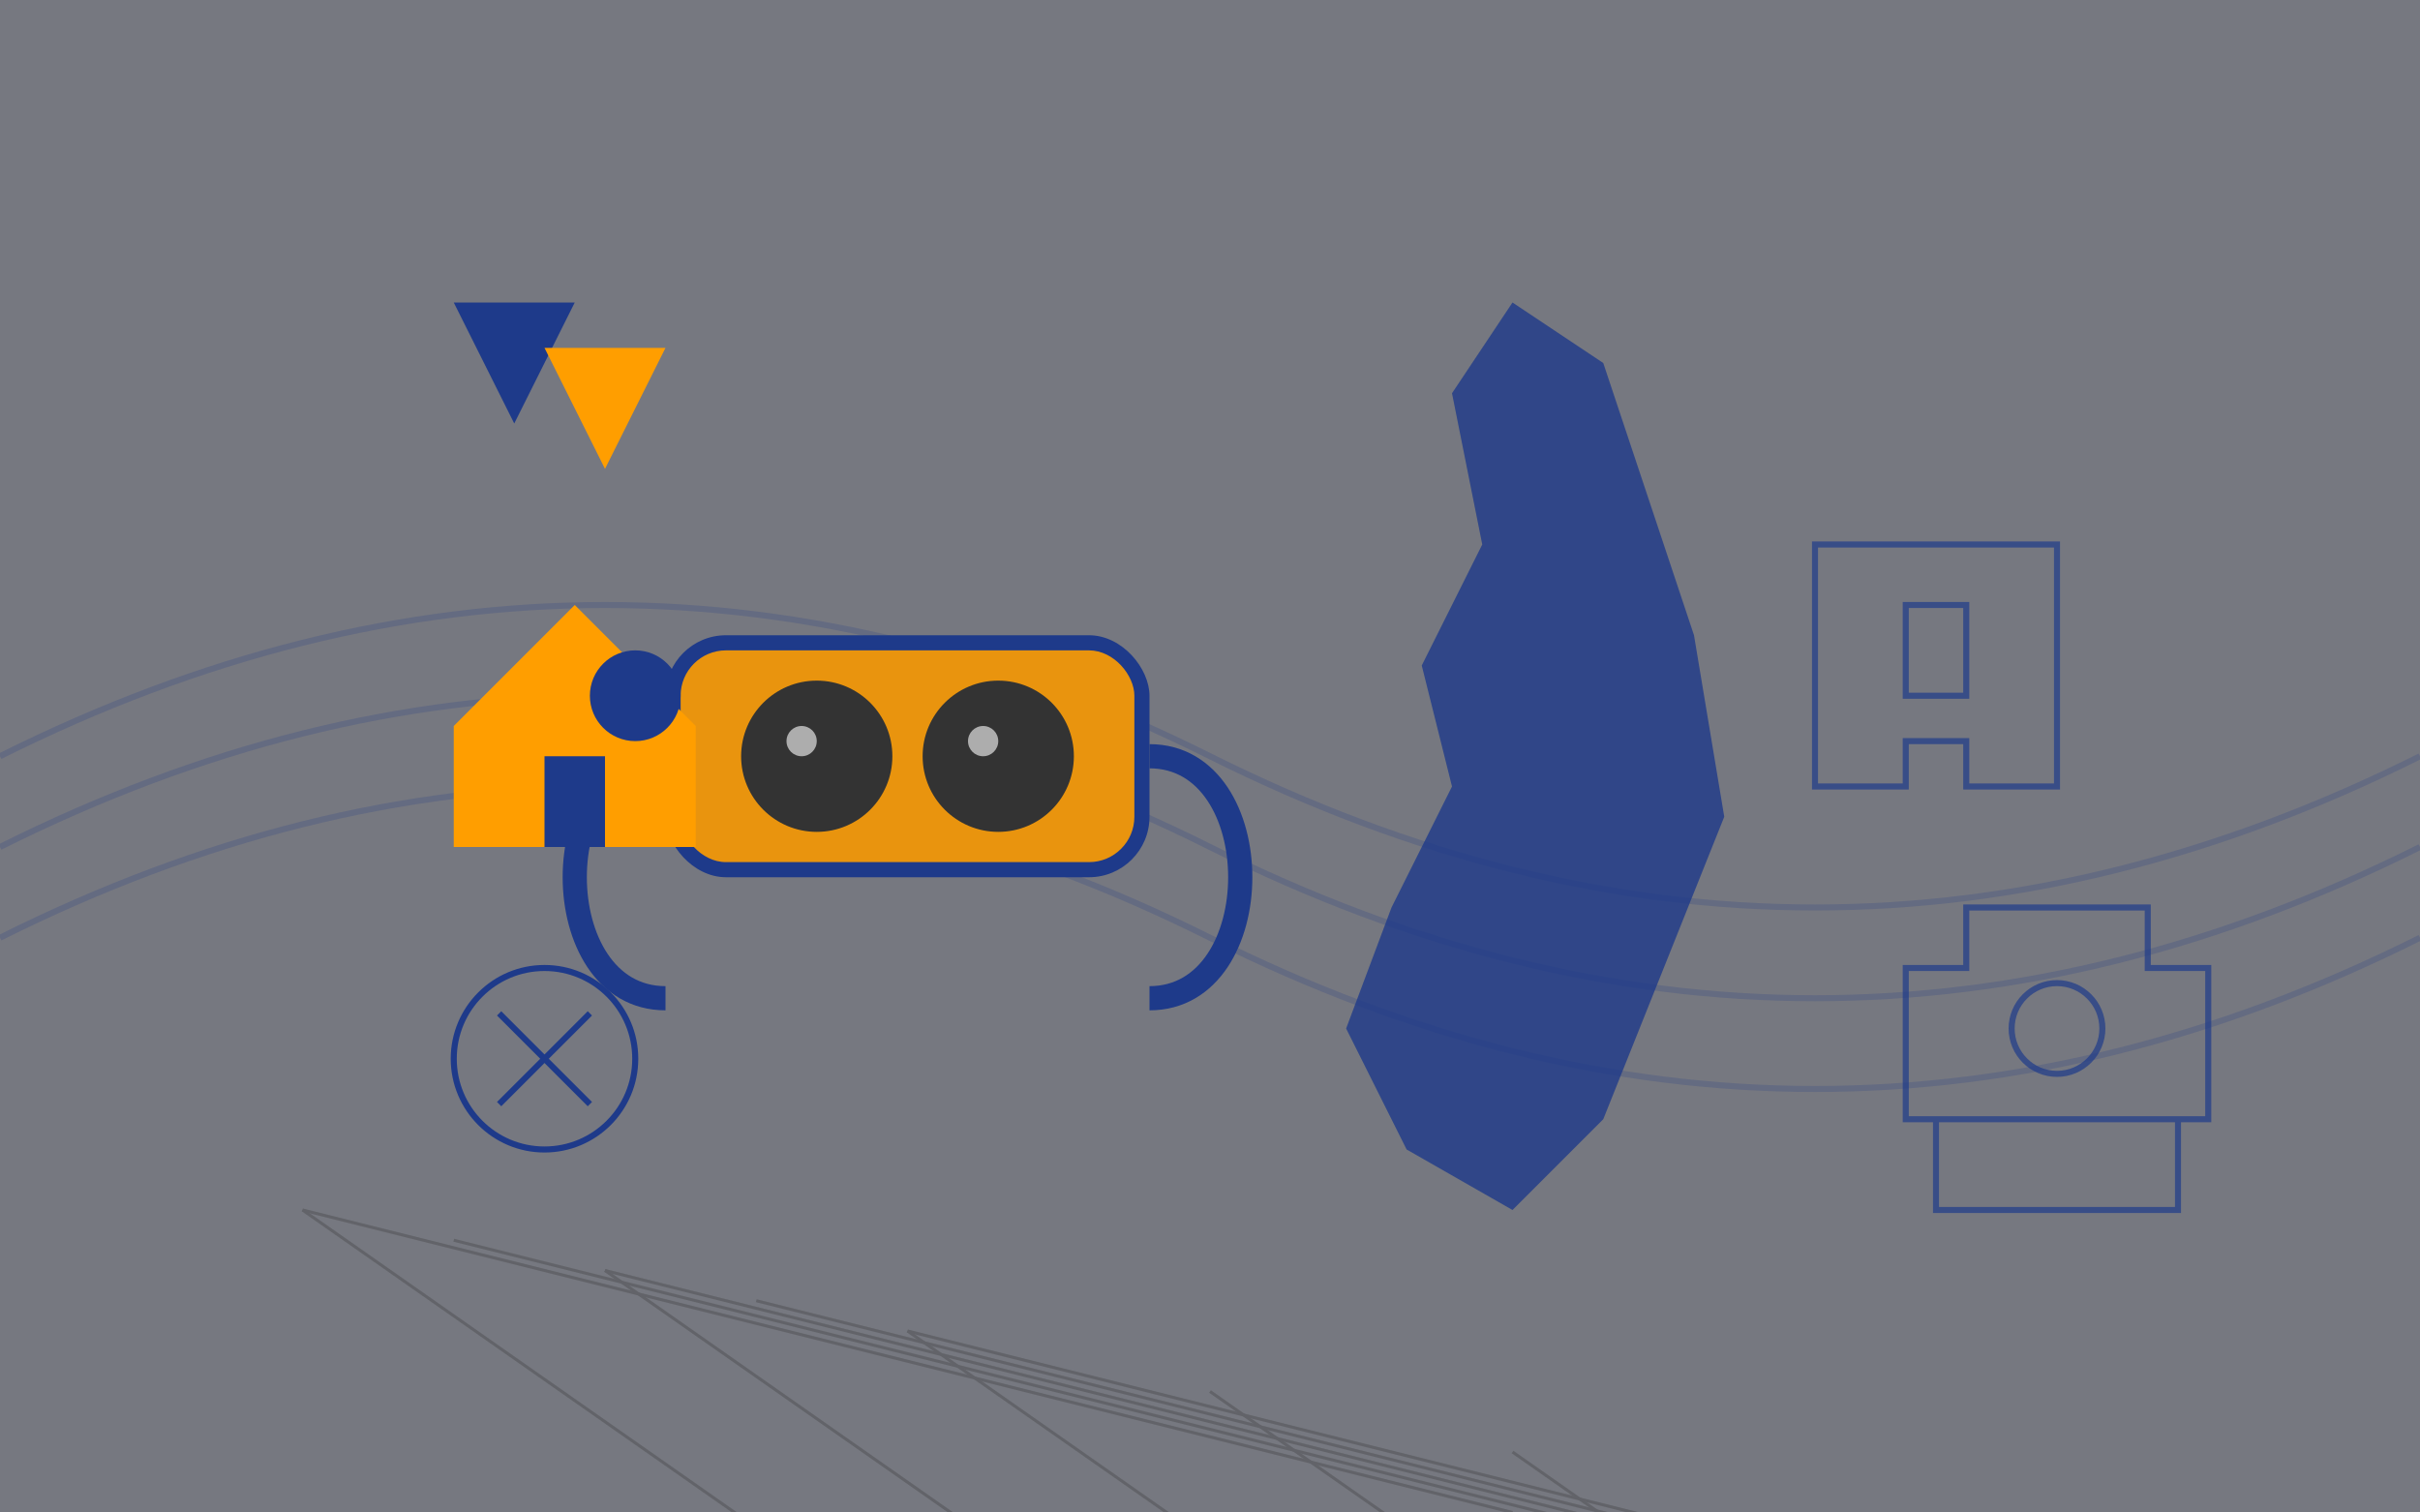 <svg xmlns="http://www.w3.org/2000/svg" viewBox="0 0 800 500" width="800" height="500">
  <rect x="0" y="0" width="800" height="500" fill="#808080" stroke="none"/>
  <!-- Background -->
  <rect width="800" height="500" fill="#1e3a8a" opacity="0.1"/>
  
  <!-- Decorative elements -->
  <path d="M0,250 Q200,150 400,250 T800,250" fill="none" stroke="#1e3a8a" stroke-width="2" opacity="0.2"/>
  <path d="M0,280 Q200,180 400,280 T800,280" fill="none" stroke="#1e3a8a" stroke-width="2" opacity="0.2"/>
  <path d="M0,310 Q200,210 400,310 T800,310" fill="none" stroke="#1e3a8a" stroke-width="2" opacity="0.2"/>
  
  <!-- Virtual Portugal map -->
  <path d="M500,100 L480,130 L490,180 L470,220 L480,260 L460,300 L445,340 L465,380 L500,400 L530,370 L550,320 L570,270 L560,210 L540,150 L530,120 z" fill="#1e3a8a" opacity="0.8"/>
  
  <!-- VR Headset -->
  <g transform="translate(300, 250)">
    <!-- Headset body -->
    <rect x="-80" y="-40" width="160" height="80" rx="20" ry="20" fill="#1e3a8a"/>
    
    <!-- Face Padding -->
    <rect x="-75" y="-35" width="150" height="70" rx="15" ry="15" fill="#ff9e00" opacity="0.9"/>
    
    <!-- Lenses -->
    <circle cx="-30" cy="0" r="25" fill="#333"/>
    <circle cx="30" cy="0" r="25" fill="#333"/>
    
    <!-- Lens reflections -->
    <circle cx="-35" cy="-5" r="5" fill="white" opacity="0.6"/>
    <circle cx="25" cy="-5" r="5" fill="white" opacity="0.6"/>
    
    <!-- Head strap -->
    <path d="M-80,0 C-120,0 -120,80 -80,80 M80,0 C120,0 120,80 80,80" fill="none" stroke="#1e3a8a" stroke-width="8"/>
  </g>
  
  <!-- Landmark outlines -->
  <g transform="translate(600, 180)" opacity="0.7">
    <!-- Belém Tower outline -->
    <path d="M0,0 v80 h30 v-15 h20 v15 h30 v-80 h-80 z" fill="none" stroke="#1e3a8a" stroke-width="2"/>
    <rect x="30" y="20" width="20" height="30" stroke="#1e3a8a" fill="none" stroke-width="2"/>
  </g>
  
  <g transform="translate(650, 300)" opacity="0.7">
    <!-- Pena Palace simplified outline -->
    <path d="M0,0 h60 v20 h20 v50 h-100 v-50 h20 z" fill="none" stroke="#1e3a8a" stroke-width="2"/>
    <path d="M-10,70 v30 h80 v-30" fill="none" stroke="#1e3a8a" stroke-width="2"/>
    <circle cx="30" cy="40" r="15" fill="none" stroke="#1e3a8a" stroke-width="2"/>
  </g>
  
  <!-- Small house icon for real estate -->
  <g transform="translate(150, 200)">
    <path d="M0,40 v40 h80 v-40 l-40,-40 z" fill="#ff9e00"/>
    <rect x="30" y="50" width="20" height="30" fill="#1e3a8a"/>
    <circle cx="60" cy="30" r="15" fill="#1e3a8a"/>
  </g>
  
  <!-- Virtual reality symbols -->
  <g transform="translate(180, 350)">
    <circle cx="0" cy="0" r="30" fill="none" stroke="#1e3a8a" stroke-width="2"/>
    <path d="M-15,-15 L15,15 M-15,15 L15,-15" stroke="#1e3a8a" stroke-width="2"/>
  </g>
  
  <g transform="translate(150, 100)">
    <polygon points="0,0 40,0 20,40" fill="#1e3a8a"/>
    <polygon points="30,15 70,15 50,55" fill="#ff9e00"/>
  </g>
  
  <!-- 3D perspective grid -->
  <g transform="translate(400, 450)" opacity="0.3">
    <path d="M-300,-50 L100,50" stroke="#333" stroke-width="1"/>
    <path d="M-250,-40 L150,60" stroke="#333" stroke-width="1"/>
    <path d="M-200,-30 L200,70" stroke="#333" stroke-width="1"/>
    <path d="M-150,-20 L250,80" stroke="#333" stroke-width="1"/>
    <path d="M-100,-10 L300,90" stroke="#333" stroke-width="1"/>
    <path d="M-300,-50 L-100,90" stroke="#333" stroke-width="1"/>
    <path d="M-200,-30 L0,110" stroke="#333" stroke-width="1"/>
    <path d="M-100,-10 L100,130" stroke="#333" stroke-width="1"/>
    <path d="M0,10 L200,150" stroke="#333" stroke-width="1"/>
    <path d="M100,30 L300,170" stroke="#333" stroke-width="1"/>
  </g>
</svg>
